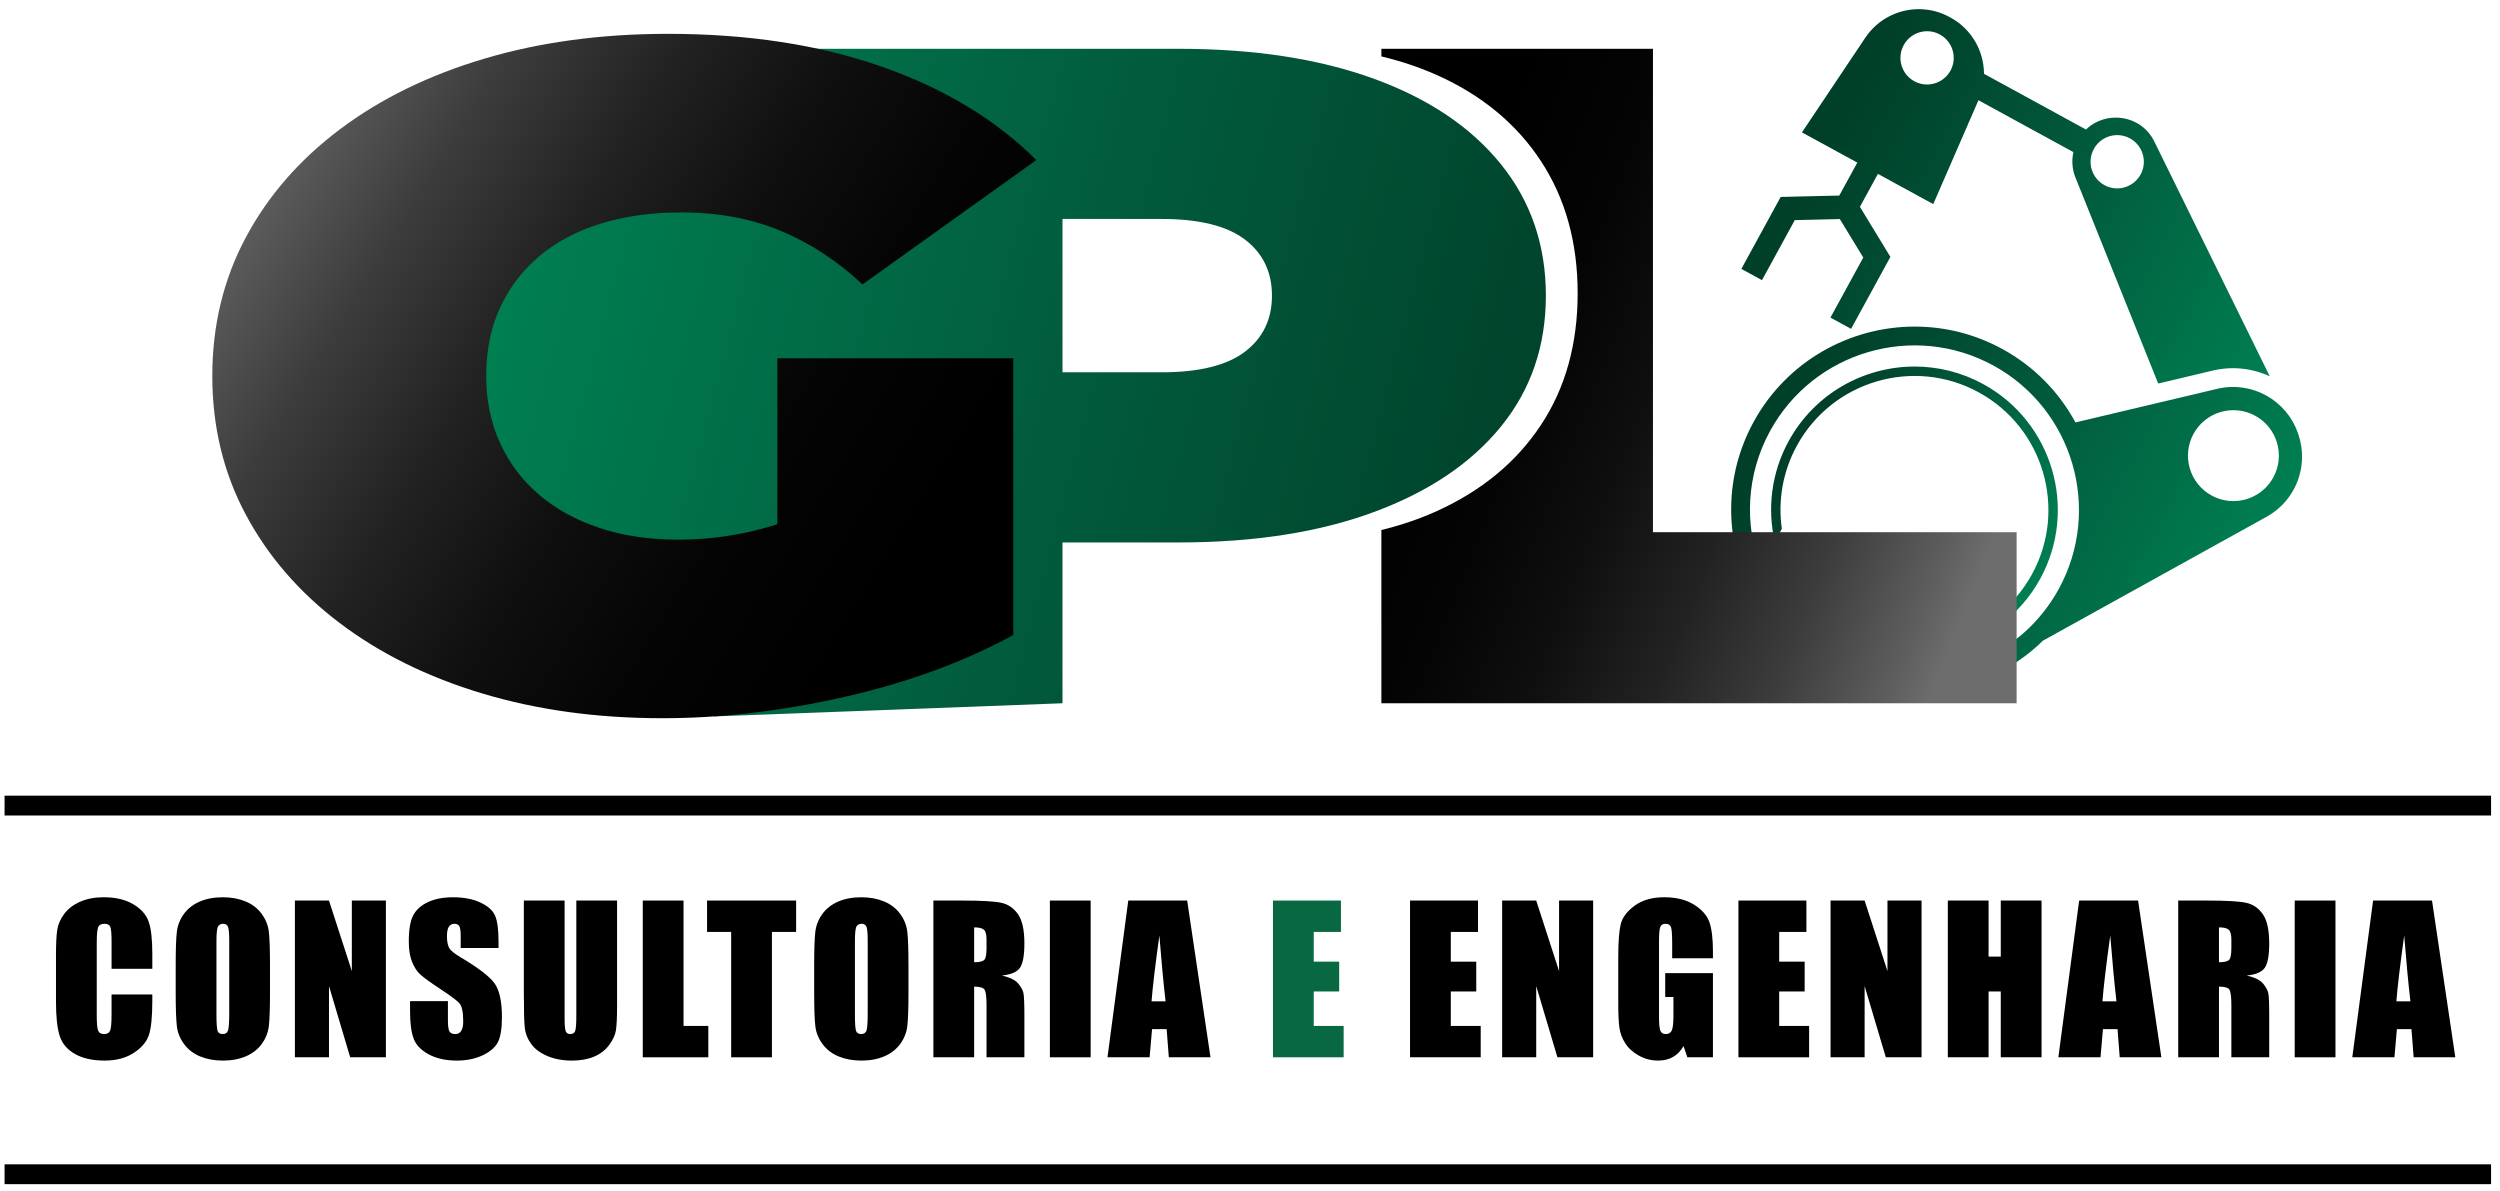 <?xml version="1.0" encoding="UTF-8"?> <!-- Generator: Adobe Illustrator 16.0.0, SVG Export Plug-In . SVG Version: 6.00 Build 0) --> <svg xmlns="http://www.w3.org/2000/svg" xmlns:xlink="http://www.w3.org/1999/xlink" version="1.1" id="Layer_1" x="0px" y="0px" width="1639.143px" height="780.95px" viewBox="0 0 1639.143 780.95" xml:space="preserve"> <g> <path d="M99.873,635.205H73.149v-17.861c0-5.193-0.286-8.435-0.857-9.724c-0.571-1.287-1.831-1.932-3.777-1.932 c-2.201,0-3.597,0.783-4.189,2.349c-0.593,1.566-0.889,4.951-0.889,10.156v47.734c0,4.994,0.295,8.252,0.889,9.775 c0.592,1.523,1.925,2.285,3.999,2.285c1.989,0,3.29-0.763,3.904-2.29c0.613-1.527,0.92-5.112,0.92-10.755v-12.917h26.724v4.005 c0,10.638-0.752,18.182-2.253,22.631c-1.502,4.45-4.824,8.349-9.966,11.697c-5.142,3.348-11.479,5.021-19.011,5.021 c-7.83,0-14.282-1.418-19.36-4.253s-8.442-6.761-10.093-11.774c-1.65-5.016-2.476-12.558-2.476-22.63v-30.024 c0-7.405,0.254-12.959,0.762-16.662s2.021-7.269,4.539-10.696c2.517-3.428,6.008-6.126,10.474-8.093 c4.464-1.969,9.595-2.952,15.393-2.952c7.871,0,14.367,1.521,19.487,4.564c5.12,3.043,8.484,6.837,10.093,11.379 c1.608,4.543,2.412,11.61,2.412,21.203V635.205z"></path> <path d="M177.022,650.63c0,10.326-0.244,17.637-0.73,21.931c-0.487,4.296-2.01,8.221-4.57,11.775 c-2.561,3.555-6.021,6.284-10.378,8.188c-4.359,1.904-9.437,2.856-15.234,2.856c-5.501,0-10.442-0.899-14.822-2.697 c-4.38-1.799-7.903-4.496-10.569-8.094c-2.666-3.597-4.253-7.511-4.761-11.743c-0.508-4.231-0.762-11.637-0.762-22.217v-17.583 c0-10.325,0.243-17.636,0.73-21.932c0.486-4.294,2.009-8.22,4.57-11.774c2.56-3.555,6.02-6.284,10.378-8.188 c4.358-1.904,9.436-2.856,15.234-2.856c5.5,0,10.442,0.899,14.822,2.698s7.903,4.496,10.569,8.093 c2.666,3.598,4.253,7.512,4.761,11.743c0.508,4.232,0.762,11.638,0.762,22.217V650.63z M150.298,616.86 c0-4.781-0.265-7.839-0.793-9.173c-0.53-1.332-1.619-1.999-3.269-1.999c-1.396,0-2.466,0.54-3.206,1.618 c-0.741,1.08-1.111,4.265-1.111,9.554v47.988c0,5.967,0.243,9.648,0.73,11.045c0.486,1.396,1.619,2.095,3.396,2.095 c1.819,0,2.983-0.804,3.491-2.412c0.508-1.607,0.762-5.438,0.762-11.489V616.86z"></path> <path d="M253.026,590.454v102.769h-23.423l-13.901-46.719v46.719h-22.344V590.454h22.344l14.98,46.274v-46.274H253.026z"></path> <path d="M326.875,621.558h-24.819v-7.617c0-3.555-0.317-5.818-0.952-6.792c-0.635-0.973-1.693-1.46-3.174-1.46 c-1.609,0-2.825,0.656-3.65,1.97s-1.238,3.303-1.238,5.971c0,3.43,0.463,6.014,1.392,7.749c0.886,1.737,3.403,3.832,7.552,6.283 c11.896,7.061,19.388,12.855,22.478,17.383c3.088,4.528,4.634,11.828,4.634,21.899c0,7.321-0.857,12.717-2.571,16.187 c-1.714,3.471-5.025,6.38-9.934,8.728c-4.91,2.35-10.623,3.523-17.139,3.523c-7.152,0-13.257-1.354-18.313-4.063 c-5.057-2.708-8.369-6.157-9.934-10.347c-1.566-4.189-2.349-10.135-2.349-17.837v-6.729h24.819v12.505 c0,3.852,0.349,6.327,1.047,7.427c0.698,1.101,1.936,1.65,3.713,1.65s3.1-0.698,3.967-2.095c0.867-1.396,1.301-3.47,1.301-6.221 c0-6.051-0.825-10.008-2.476-11.87c-1.693-1.861-5.862-4.972-12.505-9.331c-6.644-4.4-11.045-7.596-13.203-9.585 c-2.158-1.988-3.946-4.739-5.364-8.252c-1.418-3.512-2.126-7.998-2.126-13.457c0-7.871,1.005-13.626,3.015-17.266 c2.009-3.639,5.258-6.484,9.744-8.537c4.485-2.053,9.902-3.079,16.25-3.079c6.94,0,12.854,1.122,17.742,3.364 c4.888,2.243,8.125,5.068,9.712,8.475s2.38,9.193,2.38,17.36V621.558z"></path> <path d="M404.592,590.454v68.682c0,7.787-0.254,13.257-0.762,16.409s-2.01,6.39-4.507,9.711c-2.498,3.323-5.787,5.84-9.871,7.555 c-4.084,1.713-8.897,2.57-14.441,2.57c-6.136,0-11.553-1.016-16.25-3.047s-8.21-4.676-10.537-7.935 c-2.328-3.258-3.704-6.696-4.126-10.315c-0.423-3.617-0.635-11.224-0.635-22.819v-60.811h26.724v77.061 c0,4.486,0.243,7.354,0.73,8.601c0.486,1.249,1.47,1.873,2.952,1.873c1.692,0,2.782-0.688,3.269-2.063 c0.486-1.375,0.73-4.623,0.73-9.744v-75.728H404.592z"></path> <path d="M448.163,590.454v82.202h16.25v20.566h-42.974V590.454H448.163z"></path> <path d="M521.985,590.454v20.566h-15.869v82.202h-26.724v-82.202h-15.806v-20.566H521.985z"></path> <path d="M595.643,650.63c0,10.326-0.244,17.637-0.73,21.931c-0.487,4.296-2.01,8.221-4.57,11.775 c-2.561,3.555-6.021,6.284-10.378,8.188c-4.359,1.904-9.437,2.856-15.234,2.856c-5.501,0-10.442-0.899-14.822-2.697 c-4.38-1.799-7.903-4.496-10.569-8.094c-2.666-3.597-4.253-7.511-4.761-11.743c-0.508-4.231-0.762-11.637-0.762-22.217v-17.583 c0-10.325,0.243-17.636,0.73-21.932c0.486-4.294,2.009-8.22,4.57-11.774c2.56-3.555,6.02-6.284,10.378-8.188 c4.358-1.904,9.436-2.856,15.234-2.856c5.5,0,10.442,0.899,14.822,2.698s7.903,4.496,10.569,8.093 c2.666,3.598,4.253,7.512,4.761,11.743c0.508,4.232,0.762,11.638,0.762,22.217V650.63z M568.919,616.86 c0-4.781-0.265-7.839-0.793-9.173c-0.53-1.332-1.619-1.999-3.269-1.999c-1.396,0-2.466,0.54-3.206,1.618 c-0.741,1.08-1.111,4.265-1.111,9.554v47.988c0,5.967,0.243,9.648,0.73,11.045c0.486,1.396,1.619,2.095,3.396,2.095 c1.819,0,2.983-0.804,3.491-2.412c0.508-1.607,0.762-5.438,0.762-11.489V616.86z"></path> <path d="M611.979,590.454h18.916c12.61,0,21.147,0.487,25.613,1.46c4.464,0.974,8.103,3.459,10.918,7.459 c2.814,3.998,4.221,10.378,4.221,19.138c0,7.998-0.995,13.373-2.983,16.123c-1.99,2.751-5.903,4.401-11.743,4.951 c5.29,1.313,8.844,3.068,10.664,5.269c1.819,2.201,2.952,4.221,3.396,6.063c0.444,1.84,0.667,6.908,0.667,15.202v27.104h-24.819 v-34.15c0-5.501-0.435-8.907-1.301-10.22c-0.868-1.312-3.142-1.968-6.824-1.968v46.338h-26.724V590.454z M638.703,608.037v22.852 c3.004,0,5.11-0.412,6.316-1.238c1.206-0.824,1.809-3.501,1.809-8.029v-5.649c0-3.258-0.582-5.396-1.746-6.411 C643.917,608.545,641.791,608.037,638.703,608.037z"></path> <path d="M715.087,590.454v102.769h-26.724V590.454H715.087z"></path> <path d="M778.38,590.454l15.282,102.769h-27.311l-1.434-18.472h-9.559l-1.606,18.472h-27.628l13.631-102.769H778.38z M764.217,656.533c-1.353-11.64-2.709-26.027-4.07-43.164c-2.723,19.679-4.433,34.067-5.129,43.164H764.217z"></path> </g> <g> <path fill="#076842" d="M834.635,590.454h44.561v20.566h-17.837v19.487h16.694v19.551h-16.694v22.598h19.614v20.566h-46.338 V590.454z"></path> </g> <g> <path d="M924.5,590.454h44.561v20.566h-17.837v19.487h16.694v19.551h-16.694v22.598h19.614v20.566H924.5V590.454z"></path> <path d="M1044.557,590.454v102.769h-23.423l-13.901-46.719v46.719h-22.344V590.454h22.344l14.98,46.274v-46.274H1044.557z"></path> <path d="M1123.103,628.286h-26.724v-9.331c0-5.882-0.254-9.563-0.762-11.045c-0.508-1.48-1.714-2.222-3.618-2.222 c-1.65,0-2.772,0.635-3.364,1.904c-0.593,1.27-0.889,4.528-0.889,9.775v49.321c0,4.613,0.296,7.648,0.889,9.109 c0.592,1.459,1.777,2.189,3.555,2.189c1.946,0,3.269-0.825,3.968-2.476c0.697-1.65,1.047-4.866,1.047-9.648v-12.188h-5.396v-15.615 h31.294v55.161h-16.794l-2.472-7.363c-1.82,3.174-4.118,5.555-6.892,7.141c-2.774,1.588-6.045,2.381-9.814,2.381 c-4.489,0-8.693-1.09-12.609-3.27c-3.918-2.179-6.893-4.876-8.926-8.093c-2.033-3.216-3.304-6.591-3.812-10.124 s-0.762-8.834-0.762-15.901v-30.532c0-9.817,0.528-16.948,1.587-21.392c1.058-4.443,4.095-8.516,9.108-12.22 c5.016-3.702,11.5-5.554,19.456-5.554c7.828,0,14.324,1.608,19.487,4.824c5.162,3.217,8.526,7.036,10.093,11.458 c1.565,4.422,2.349,10.844,2.349,19.265V628.286z"></path> <path d="M1139.82,590.454h44.561v20.566h-17.837v19.487h16.694v19.551h-16.694v22.598h19.614v20.566h-46.338V590.454z"></path> <path d="M1259.876,590.454v102.769h-23.423l-13.901-46.719v46.719h-22.344V590.454h22.344l14.98,46.274v-46.274H1259.876z"></path> <path d="M1338.549,590.454v102.769h-26.724v-43.164h-7.998v43.164h-26.724V590.454h26.724v36.753h7.998v-36.753H1338.549z"></path> <path d="M1401.841,590.454l15.281,102.769h-27.311l-1.434-18.472h-9.56l-1.606,18.472h-27.629l13.632-102.769H1401.841z M1387.678,656.533c-1.354-11.64-2.71-26.027-4.071-43.164c-2.722,19.679-4.432,34.067-5.128,43.164H1387.678z"></path> <path d="M1428.162,590.454h18.916c12.61,0,21.147,0.487,25.613,1.46c4.464,0.974,8.103,3.459,10.918,7.459 c2.813,3.998,4.221,10.378,4.221,19.138c0,7.998-0.995,13.373-2.983,16.123c-1.989,2.751-5.903,4.401-11.743,4.951 c5.289,1.313,8.844,3.068,10.664,5.269c1.819,2.201,2.951,4.221,3.396,6.063c0.443,1.84,0.666,6.908,0.666,15.202v27.104h-24.819 v-34.15c0-5.501-0.435-8.907-1.302-10.22c-0.867-1.312-3.142-1.968-6.823-1.968v46.338h-26.724V590.454z M1454.885,608.037v22.852 c3.004,0,5.11-0.412,6.315-1.238c1.207-0.824,1.81-3.501,1.81-8.029v-5.649c0-3.258-0.582-5.396-1.745-6.411 C1460.1,608.545,1457.974,608.037,1454.885,608.037z"></path> <path d="M1531.27,590.454v102.769h-26.724V590.454H1531.27z"></path> <path d="M1594.563,590.454l15.281,102.769h-27.311l-1.434-18.472h-9.56l-1.606,18.472h-27.629l13.632-102.769H1594.563z M1580.4,656.533c-1.354-11.64-2.71-26.027-4.071-43.164c-2.722,19.679-4.432,34.067-5.128,43.164H1580.4z"></path> </g> <g> <defs> <path id="SVGID_1_" d="M1172.732,289.247c-11.438,20.929-14.038,44.338-9.104,65.942l4.658-8.526 c-2.593-18.123,0.422-37.197,9.855-54.46c23.228-42.506,76.707-58.191,119.212-34.964c42.506,23.228,58.191,76.707,34.963,119.213 c-11.595,21.219-30.729,35.752-52.274,42.099l-4.043,7.398c25.389-5.771,48.291-21.951,61.728-46.541 c24.858-45.489,8.073-102.721-37.417-127.578c-14.271-7.799-29.702-11.498-44.922-11.499 C1222.092,240.329,1189.79,258.028,1172.732,289.247"></path> </defs> <clipPath id="SVGID_2_"> <use xlink:href="#SVGID_1_" overflow="visible"></use> </clipPath> <linearGradient id="SVGID_3_" gradientUnits="userSpaceOnUse" x1="-144.828" y1="921.901" x2="-143.828" y2="921.901" gradientTransform="matrix(164.995 90.161 90.161 -164.995 -58047.926 165450.312)"> <stop offset="0" style="stop-color:#003F28"></stop> <stop offset="0.033" style="stop-color:#003F28"></stop> <stop offset="0.501" style="stop-color:#015B3D"></stop> <stop offset="1" style="stop-color:#007F51"></stop> </linearGradient> <polygon clip-path="url(#SVGID_2_)" fill="url(#SVGID_3_)" points="1205.577,148.216 1443.35,278.147 1315.701,511.745 1077.928,381.814 "></polygon> </g> <g> <defs> <path id="SVGID_4_" d="M1379.784,121.389c-8.466-4.626-11.578-15.238-6.951-23.703c4.625-8.465,15.237-11.578,23.702-6.952 c8.466,4.626,11.578,15.238,6.952,23.703c-3.173,5.806-9.163,9.093-15.343,9.094 C1385.313,123.531,1382.443,122.842,1379.784,121.389 M1255.132,53.273c-8.465-4.626-11.578-15.238-6.952-23.703 s15.238-11.578,23.704-6.952c8.464,4.626,11.576,15.238,6.951,23.704c-3.173,5.805-9.163,9.093-15.344,9.093 C1260.661,55.416,1257.792,54.726,1255.132,53.273 M1223.01,24.709l-41.54,62.074l36.28,19.826l-11.808,21.607l-38.424,0.903 l-25.782,47.182l13.524,7.39l21.515-39.374l29.529-0.694l15.365,25.227l-21.516,39.373l13.524,7.391l25.782-47.182l-19.993-32.826 l11.807-21.607l36.281,19.825l29.637-68.104l62.244,34.013c-1.215,5.48-0.815,11.263,1.326,16.596l54.276,135.116l35.886-8.505 c12.561-2.975,25.644-1.586,37.278,3.808l-75.685-153.925c-8.712-17.721-31.683-20.636-44.81-7.889l-66.885-36.549 c-0.058-14.929-8.032-29.268-21.898-36.846l-0.684-0.373C1271.848,7.671,1264.915,6,1258.064,6 C1244.411,6,1231.088,12.638,1223.01,24.709"></path> </defs> <clipPath id="SVGID_5_"> <use xlink:href="#SVGID_4_" overflow="visible"></use> </clipPath> <linearGradient id="SVGID_6_" gradientUnits="userSpaceOnUse" x1="-144.841" y1="921.996" x2="-143.841" y2="921.996" gradientTransform="matrix(303.516 165.856 165.856 -303.516 -107762 303925.781)"> <stop offset="0" style="stop-color:#003F28"></stop> <stop offset="0.033" style="stop-color:#003F28"></stop> <stop offset="0.501" style="stop-color:#015B3D"></stop> <stop offset="1" style="stop-color:#007F51"></stop> </linearGradient> <polygon clip-path="url(#SVGID_5_)" fill="url(#SVGID_6_)" points="1221.405,-139.792 1591.486,62.438 1408.537,397.237 1038.455,195.007 "></polygon> </g> <g> <defs> <path id="SVGID_7_" d="M1450.065,324.882c-14.441-7.892-19.75-25.994-11.859-40.435c7.893-14.44,25.994-19.749,40.436-11.859 c14.439,7.891,19.75,25.995,11.859,40.435c-5.412,9.904-15.631,15.513-26.174,15.514 C1459.497,328.537,1454.601,327.361,1450.065,324.882 M1149.74,276.683c-19.188,35.115-18.943,75.689-2.96,109.337l7.531-13.783 c-10.636-28.373-9.388-61.027,6.248-89.642c28.526-52.2,94.201-71.462,146.401-42.937c52.199,28.525,71.462,94.201,42.938,146.401 c-17.431,31.897-48.739,51.467-82.362,55.377l-7.065,12.931c29.327-1.334,57.68-13.354,79.036-34.33l146.683-81.249 c19.089-10.574,27.833-33.325,20.739-53.961l-0.259-0.75c-7.518-21.87-30.397-34.473-52.9-29.14l-92.971,22.034 c-10.652-19.679-26.868-36.625-47.927-48.132c-18.248-9.972-37.98-14.703-57.442-14.704 C1212.856,214.133,1171.554,236.764,1149.74,276.683"></path> </defs> <clipPath id="SVGID_8_"> <use xlink:href="#SVGID_7_" overflow="visible"></use> </clipPath> <linearGradient id="SVGID_9_" gradientUnits="userSpaceOnUse" x1="-144.84" y1="921.929" x2="-143.84" y2="921.929" gradientTransform="matrix(291.349 159.207 159.207 -291.349 -103412.766 291910.406)"> <stop offset="0" style="stop-color:#003F28"></stop> <stop offset="0.033" style="stop-color:#003F28"></stop> <stop offset="0.501" style="stop-color:#015B3D"></stop> <stop offset="1" style="stop-color:#007F51"></stop> </linearGradient> <polygon clip-path="url(#SVGID_8_)" fill="url(#SVGID_9_)" points="1218.727,49.77 1616.374,267.063 1425.845,615.73 1028.199,398.438 "></polygon> </g> <g> <defs> <path id="SVGID_10_" d="M696.642,143.564h64.892c24.641,0,42.879,4.502,54.704,13.486c11.813,8.994,17.733,21.254,17.733,36.78 c0,15.537-5.92,27.796-17.733,36.78c-11.825,8.995-30.063,13.487-54.704,13.487h-64.892V143.564z M518.569,31.997l-10.802,93.706 H275.82v290.649h198.44l-6.154,53.377l228.536-8.628V355.663h76.211c49.293,0,91.924-6.637,127.896-19.922 c35.959-13.276,63.76-31.972,83.378-56.09c19.616-24.108,29.428-52.718,29.428-85.821c0-33.101-9.812-61.808-29.428-86.126 c-19.618-24.31-47.419-43.007-83.378-56.09c-35.972-13.075-78.603-19.617-127.896-19.617H518.569z"></path> </defs> <clipPath id="SVGID_11_"> <use xlink:href="#SVGID_10_" overflow="visible"></use> </clipPath> <linearGradient id="SVGID_12_" gradientUnits="userSpaceOnUse" x1="-144.863" y1="921.958" x2="-143.863" y2="921.958" gradientTransform="matrix(-714.091 -185.27 -185.27 714.091 68425.156 -684842.438)"> <stop offset="0" style="stop-color:#003F28"></stop> <stop offset="0.033" style="stop-color:#003F28"></stop> <stop offset="0.501" style="stop-color:#015B3D"></stop> <stop offset="1" style="stop-color:#007F51"></stop> </linearGradient> <polygon clip-path="url(#SVGID_11_)" fill="url(#SVGID_12_)" points="967.026,649.062 169.414,442.122 322.348,-147.335 1119.96,59.604 "></polygon> </g> <g> <defs> <path id="SVGID_13_" d="M317.647,38.434c-36.478,10.833-68.039,26.264-94.696,46.282c-26.669,20.028-47.289,43.734-61.873,71.109 c-14.596,27.383-21.882,57.621-21.882,90.724c0,33.102,7.286,63.35,21.882,90.725c14.584,27.384,35.086,51.09,61.496,71.108 c26.408,20.027,57.592,35.458,93.564,46.281c35.958,10.824,75.325,16.244,118.086,16.244c38.731,0,78.721-4.702,119.974-14.098 c41.24-9.396,77.966-22.883,110.163-40.458v-181.45H509.679v108.786c-2.026,0.664-4.038,1.284-6.036,1.861 c-19.123,5.517-38.742,8.276-58.855,8.276c-19.123,0-36.348-2.548-51.686-7.663c-15.35-5.105-28.555-12.356-39.614-21.761 c-11.071-9.397-19.618-20.737-25.655-34.023c-6.037-13.275-9.055-27.891-9.055-43.829c0-16.752,3.018-31.665,9.055-44.75 c6.037-13.074,14.584-24.309,25.655-33.714c11.059-9.396,24.522-16.552,40.367-21.456c15.847-4.904,33.578-7.355,53.197-7.355 c23.638,0,45.143,3.984,64.513,11.953c19.359,7.969,37.35,19.721,53.951,35.247l113.936-81.529 c-26.668-26.561-60.493-46.991-101.486-61.301c-41.005-14.3-87.658-21.455-139.969-21.455 C394.233,22.189,354.112,27.611,317.647,38.434"></path> </defs> <clipPath id="SVGID_14_"> <use xlink:href="#SVGID_13_" overflow="visible"></use> </clipPath> <linearGradient id="SVGID_15_" gradientUnits="userSpaceOnUse" x1="-144.846" y1="921.915" x2="-143.847" y2="921.915" gradientTransform="matrix(460.144 283.099 283.099 -460.144 -194209.141 465296.25)"> <stop offset="0" style="stop-color:#6D6D6D"></stop> <stop offset="0.033" style="stop-color:#6D6D6D"></stop> <stop offset="0.097" style="stop-color:#5E5E5E"></stop> <stop offset="0.268" style="stop-color:#3C3C3C"></stop> <stop offset="0.443" style="stop-color:#222222"></stop> <stop offset="0.621" style="stop-color:#0F0F0F"></stop> <stop offset="0.804" style="stop-color:#040404"></stop> <stop offset="1" style="stop-color:#000000"></stop> </linearGradient> <polygon clip-path="url(#SVGID_14_)" fill="url(#SVGID_15_)" points="287.542,-218.93 879.717,145.401 531.106,712.027 -61.069,347.697 "></polygon> </g> <g> <defs> <path id="SVGID_16_" d="M905.704,31.997v4.98c12.984,3.119,25.164,7.208,36.522,12.29c29.382,13.158,52.095,31.962,68.126,56.412 c16.029,24.457,24.043,53.328,24.043,86.62s-8.014,62.066-24.043,86.313c-16.031,24.257-38.744,43.059-68.126,56.412 c-11.358,5.162-23.538,9.316-36.522,12.483v113.594h416.51v-112.18h-238.436V31.997H905.704z"></path> </defs> <clipPath id="SVGID_17_"> <use xlink:href="#SVGID_16_" overflow="visible"></use> </clipPath> <linearGradient id="SVGID_18_" gradientUnits="userSpaceOnUse" x1="-144.869" y1="921.856" x2="-143.869" y2="921.856" gradientTransform="matrix(-387.798 -151.963 -151.963 387.798 85241.164 -379176.469)"> <stop offset="0" style="stop-color:#6D6D6D"></stop> <stop offset="0.033" style="stop-color:#6D6D6D"></stop> <stop offset="0.097" style="stop-color:#5E5E5E"></stop> <stop offset="0.268" style="stop-color:#3C3C3C"></stop> <stop offset="0.443" style="stop-color:#222222"></stop> <stop offset="0.621" style="stop-color:#0F0F0F"></stop> <stop offset="0.804" style="stop-color:#040404"></stop> <stop offset="1" style="stop-color:#000000"></stop> </linearGradient> <polygon clip-path="url(#SVGID_17_)" fill="url(#SVGID_18_)" points="1266.77,602.589 759.938,403.981 961.147,-109.49 1467.979,89.117 "></polygon> </g> <g> <defs> <rect id="SVGID_19_" x="-141.857" y="-152.05" width="1920" height="1080"></rect> </defs> <clipPath id="SVGID_20_"> <use xlink:href="#SVGID_19_" overflow="visible"></use> </clipPath> <line clip-path="url(#SVGID_20_)" fill="none" stroke="#000000" stroke-width="13" stroke-miterlimit="10" x1="1633.286" y1="528.187" x2="3" y2="528.187"></line> <line clip-path="url(#SVGID_20_)" fill="none" stroke="#000000" stroke-width="13" stroke-miterlimit="10" x1="1633.286" y1="769.9" x2="3" y2="769.9"></line> </g> </svg> 